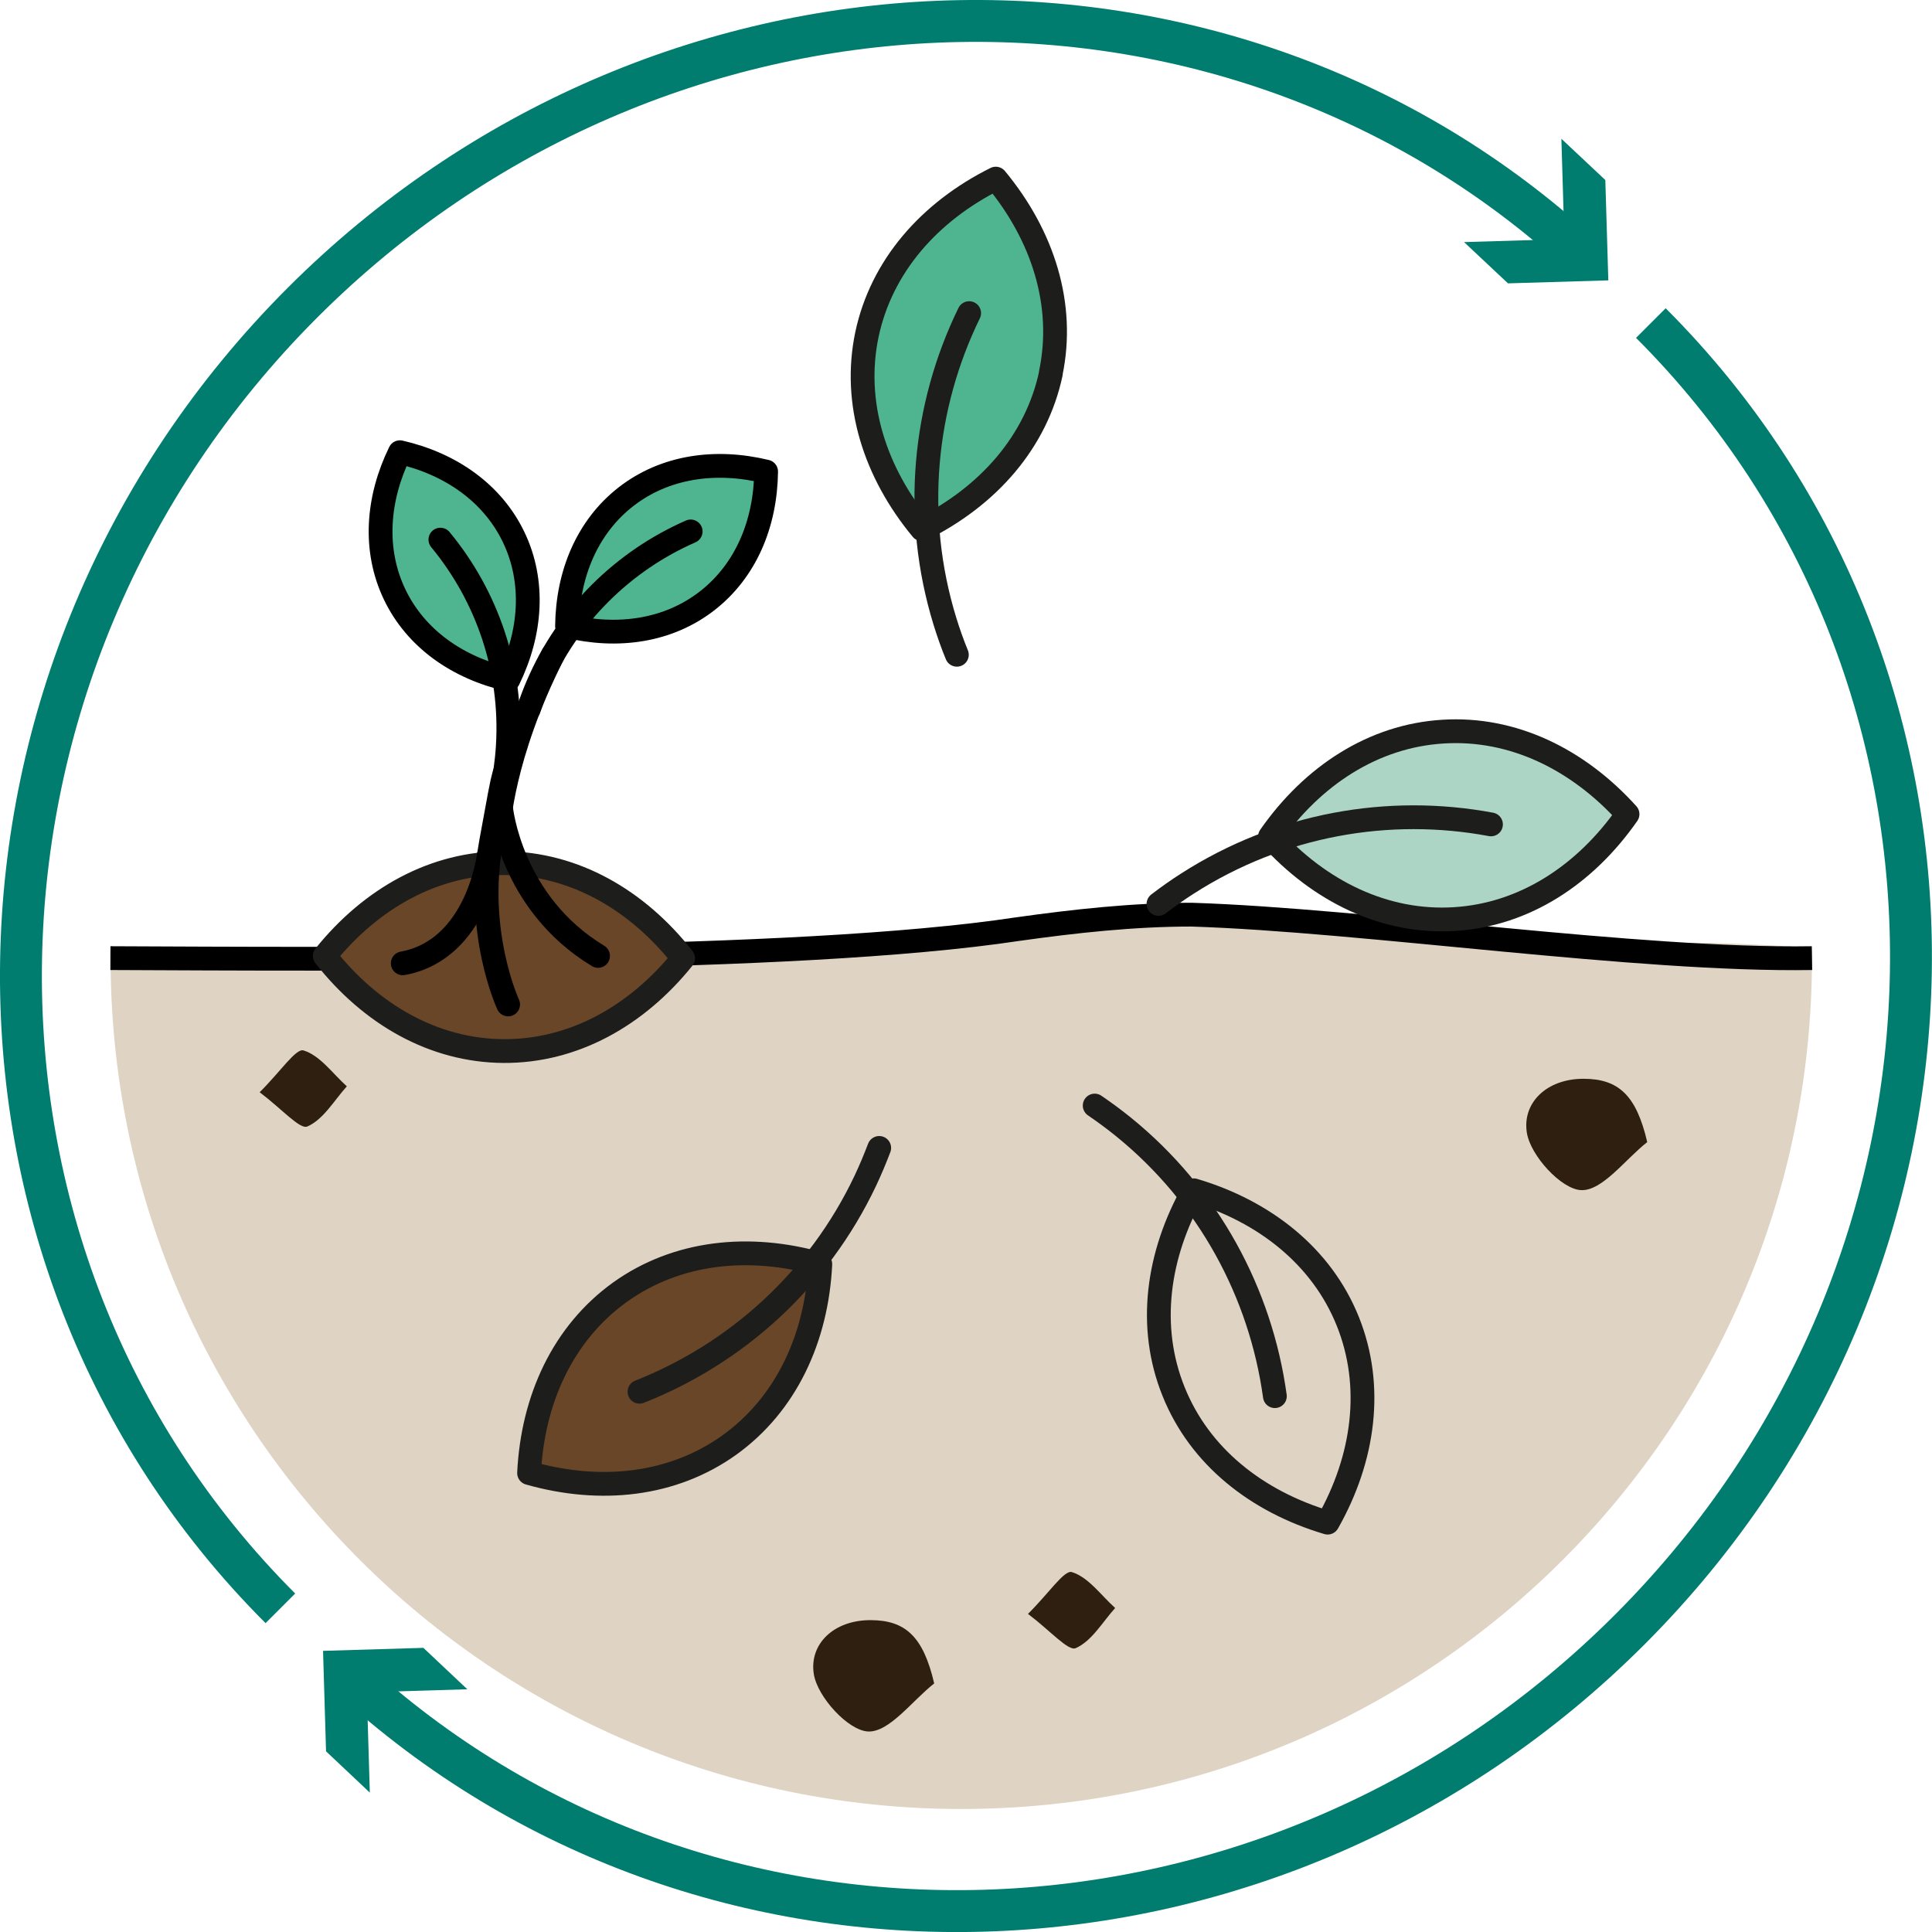 <?xml version="1.0" encoding="UTF-8"?><svg id="Layer_2" xmlns="http://www.w3.org/2000/svg" viewBox="0 0 122.66 122.66"><defs><style>.cls-1{fill:#694628;}.cls-1,.cls-2,.cls-3,.cls-4,.cls-5,.cls-6,.cls-7{stroke-linejoin:round;}.cls-1,.cls-2,.cls-3,.cls-4,.cls-5,.cls-6,.cls-7,.cls-8,.cls-9{stroke-width:1.51px;}.cls-1,.cls-2,.cls-3,.cls-4,.cls-5,.cls-6,.cls-7,.cls-9{stroke-linecap:round;}.cls-1,.cls-2,.cls-3,.cls-5,.cls-7{stroke:#1d1d1b;}.cls-2,.cls-10{fill:#dfd3c3;}.cls-11{stroke-width:2.66px;}.cls-11,.cls-3,.cls-12,.cls-6,.cls-8,.cls-9{fill:none;}.cls-11,.cls-12{stroke:#007d6f;}.cls-11,.cls-12,.cls-8,.cls-9{stroke-miterlimit:10;}.cls-4,.cls-6,.cls-8,.cls-9{stroke:#000;}.cls-4,.cls-7{fill:#4fb591;}.cls-5{fill:#acd5c6;}.cls-12{stroke-width:2.66px;}.cls-13{fill:#2e1f11;}.cls-13,.cls-14,.cls-10{stroke-width:0px;}.cls-14{fill:#007d6f;}</style></defs><g id="Layer_1-2"><path class="cls-10" d="M75.66,58.07c-3.72,0-7.41.3-11.05.68-14.15,1.59-28.68,2.73-43.16,2.13-4.84-.3-9.64-.26-14.43-.13,0,.03,0,.06,0,.09,0,29.83,24.18,54.01,54.01,54.01s54.01-24.18,54.01-54.01c0-.23-.01-.45-.02-.67-2.15-.14-4.31-.25-6.48-.31-11.09.13-21.89-1.52-32.89-1.78Z"/><path class="cls-12" d="M17.8,102.11c-22.5-22.5-21.87-59.61,1.41-82.9C41.75-3.32,77.24-4.64,99.9,15.71"/><polygon class="cls-14" points="92.95 15.37 99.32 15.18 99.13 8.81 101.92 11.43 102.11 17.8 95.74 17.99 92.95 15.37"/><path class="cls-11" d="M104.81,20.51c22.54,22.54,21.93,59.68-1.35,82.96-22.54,22.54-58.06,23.82-80.75,3.44"/><polygon class="cls-14" points="29.67 107.25 23.29 107.44 23.48 113.81 20.7 111.19 20.51 104.81 26.88 104.62 29.67 107.25"/><path class="cls-8" d="M115.04,60.83c-11.09.18-28.38-2.41-39.39-2.76-3.72,0-7.41.41-11.05.92-14.15,2.14-43.09,1.9-57.59,1.84"/><path class="cls-13" d="M104.58,72.51c-1.4,1.1-2.85,3.11-4.2,3.05-1.26-.06-3.2-2.18-3.44-3.63-.31-1.9,1.24-3.45,3.62-3.44,2.19.01,3.33,1.04,4.02,4.02Z"/><path class="cls-13" d="M59.31,106.88c-1.4,1.1-2.85,3.11-4.2,3.05-1.26-.06-3.2-2.18-3.44-3.63-.31-1.9,1.24-3.45,3.62-3.44,2.19.01,3.33,1.04,4.02,4.02Z"/><path class="cls-13" d="M65.27,102.46c1.32-1.31,2.3-2.8,2.78-2.65,1.05.32,1.85,1.47,2.75,2.28-.81.9-1.49,2.11-2.51,2.55-.47.2-1.6-1.1-3.03-2.18Z"/><path class="cls-13" d="M16.49,69.34c1.32-1.31,2.3-2.8,2.78-2.65,1.05.32,1.85,1.47,2.75,2.28-.81.9-1.49,2.11-2.51,2.55-.47.2-1.6-1.1-3.03-2.18Z"/><path class="cls-2" d="M74.51,88.35c-1.66-4.11-1.04-8.69,1.28-12.78,4.51,1.34,8.13,4.21,9.78,8.32s1.04,8.69-1.28,12.78c-4.51-1.34-8.13-4.21-9.78-8.32Z"/><path class="cls-3" d="M80.94,88.64c-.9-6.53-4.2-12.71-9.62-17.1-.58-.47-1.19-.92-1.82-1.35"/><path class="cls-5" d="M92.36,58.35c-4.43.28-8.58-1.75-11.73-5.24,2.69-3.86,6.56-6.39,10.98-6.66,4.43-.28,8.57,1.75,11.72,5.24-2.69,3.86-6.56,6.39-10.98,6.66Z"/><path class="cls-3" d="M94.66,52.34c-6.48-1.21-13.38-.02-19.26,3.75-.63.4-1.25.84-1.85,1.3"/><path class="cls-7" d="M66.72,23.7c-.92,4.34-3.97,7.8-8.19,9.9-3-3.62-4.4-8.02-3.49-12.36.92-4.34,3.97-7.8,8.18-9.9,3,3.62,4.4,8.02,3.49,12.36Z"/><path class="cls-3" d="M61.53,19.88c-2.89,5.92-3.59,12.89-1.54,19.56.22.71.47,1.43.76,2.13"/><path class="cls-1" d="M32.03,54.8c4.43.03,8.43,2.33,11.34,6.04-2.95,3.67-6.98,5.92-11.41,5.89-4.43-.03-8.43-2.33-11.34-6.04,2.95-3.67,6.98-5.92,11.41-5.89Z"/><path class="cls-9" d="M31.65,52.55s.21-4.57,3.45-10.97"/><path class="cls-4" d="M25.05,37.73c1.34,2.81,4,4.67,7.23,5.41,1.45-2.97,1.68-6.21.34-9.02s-4-4.67-7.23-5.41c-1.45,2.97-1.68,6.21-.34,9.02Z"/><path class="cls-6" d="M27.96,34.26c2.95,3.57,4.58,8.21,4.28,13.11-.03.52-.09,1.05-.16,1.58"/><path class="cls-1" d="M39.36,82.04c3.6-2.58,8.2-3.07,12.72-1.78-.23,4.7-2.17,8.89-5.77,11.48-3.6,2.58-8.19,3.07-12.72,1.78.23-4.7,2.17-8.89,5.77-11.48Z"/><path class="cls-3" d="M40.6,88.36c6.13-2.42,11.35-7.09,14.34-13.4.32-.68.61-1.37.88-2.08"/><path class="cls-6" d="M33.09,45.6c-1.41,4.96-.84,1.99-1.9,7.79-1.06,5.8,1.07,10.38,1.07,10.38"/><path class="cls-6" d="M25.57,61.16c4.78-.87,5.47-6.9,5.47-6.9"/><path class="cls-6" d="M31.81,51.29s.57,6.02,6.16,9.4"/><path class="cls-4" d="M44.89,38.15c-2.46,1.91-5.67,2.37-8.89,1.59.04-3.31,1.29-6.3,3.75-8.21,2.46-1.91,5.67-2.37,8.89-1.59-.04,3.31-1.29,6.3-3.75,8.21Z"/><path class="cls-6" d="M43.85,33.74c-4.24,1.86-7.79,5.28-9.72,9.79-.21.48-.39.98-.56,1.49"/></g></svg>